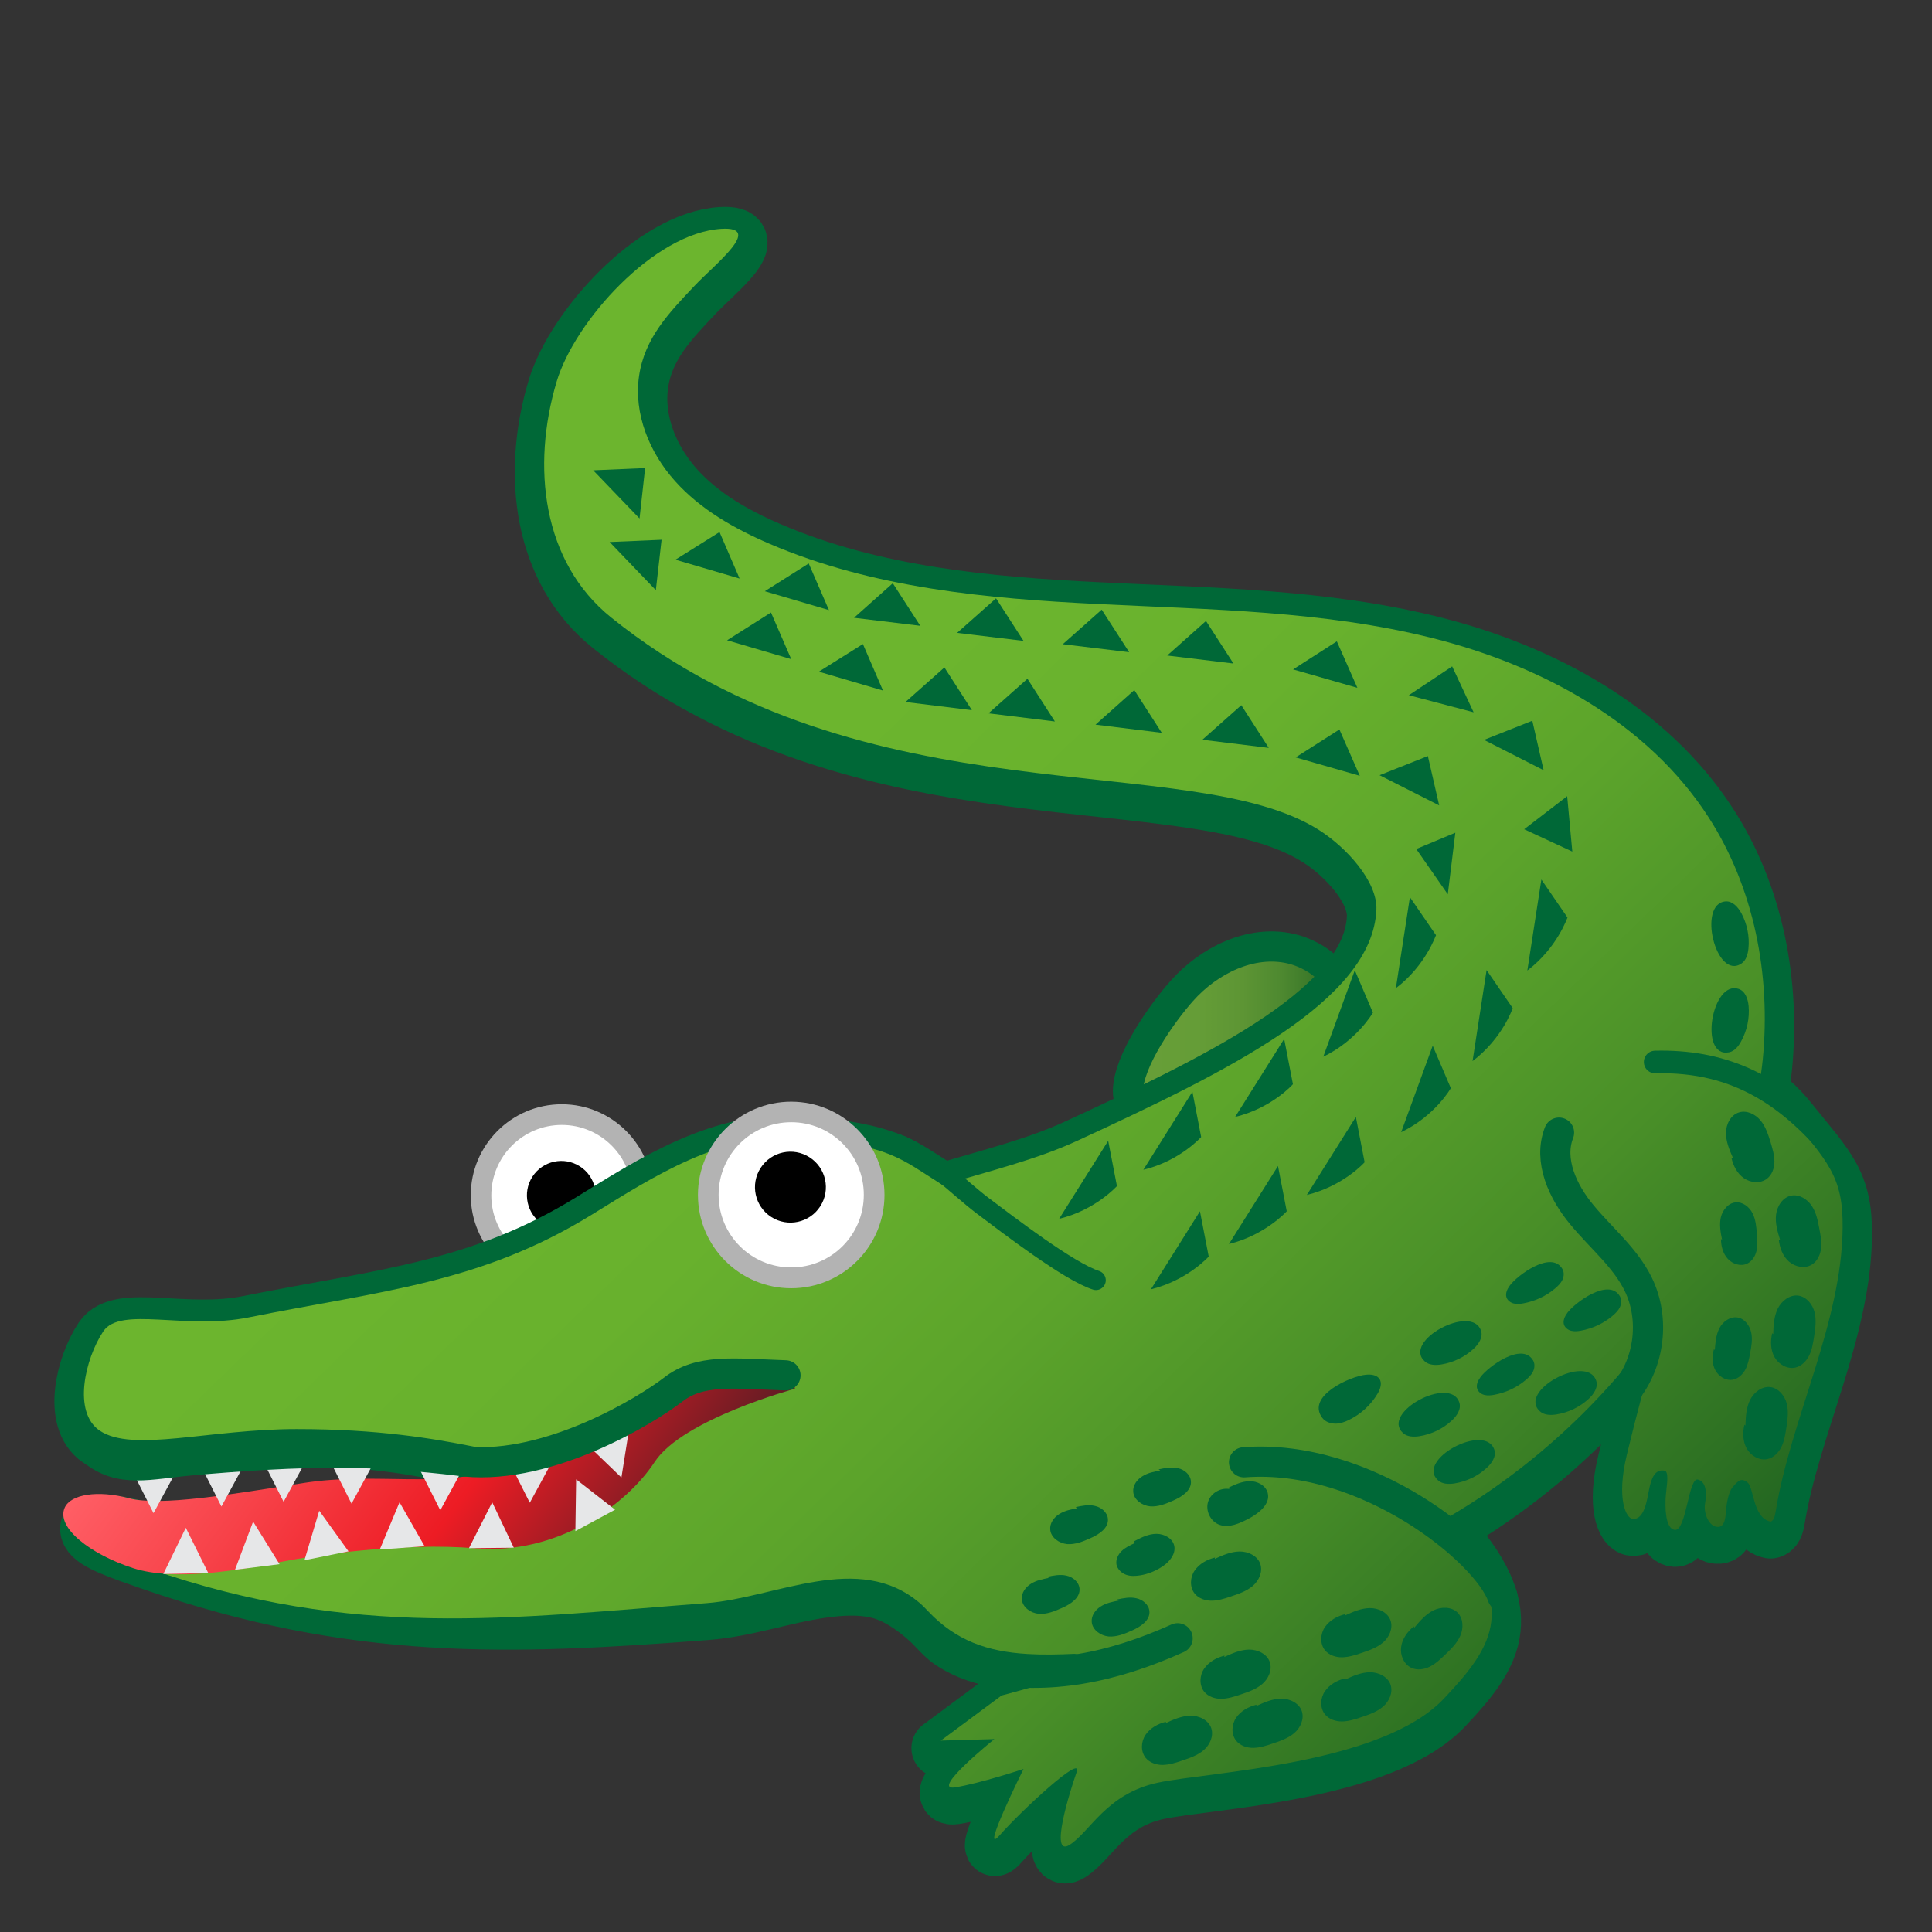 <svg width="128" height="128" style="enable-background:new 0 0 128 128;" xmlns="http://www.w3.org/2000/svg" xmlns:xlink="http://www.w3.org/1999/xlink">
  <rect width="100%" height="100%" fill="#333333" stroke="none"/>
  <g id="Layer_1">
    <g>
      <g>
        <circle cx="37.22" cy="79.19" r="5.35" style="fill:#FFFFFF;"/>
        <path d="M37.22,74.53c2.58,0,4.67,2.09,4.67,4.67s-2.09,4.67-4.67,4.67s-4.67-2.09-4.67-4.67 S34.64,74.53,37.22,74.53 M37.22,73.16c-3.33,0-6.03,2.71-6.03,6.03s2.71,6.03,6.03,6.03s6.03-2.71,6.03-6.03 S40.55,73.16,37.22,73.16L37.22,73.16z" style="fill:#B3B3B3;"/>
      </g>
      <ellipse cx="37.22" cy="79.19" rx="2.28" ry="2.28" transform="matrix(0.542 -0.84 0.84 0.542 -49.504 67.539)"/>
    </g>
    <linearGradient id="SVGID_1_" gradientUnits="userSpaceOnUse" x1="74.727" x2="89.481" y1="68.436" y2="68.436">
      <stop offset="0" style="stop-color:#689F38"/>
      <stop offset="0.311" style="stop-color:#659D37"/>
      <stop offset="0.515" style="stop-color:#5D9534"/>
      <stop offset="0.688" style="stop-color:#4E8930"/>
      <stop offset="0.843" style="stop-color:#397729"/>
      <stop offset="0.986" style="stop-color:#1E6021"/>
      <stop offset="0.998" style="stop-color:#1B5E20"/>
    </linearGradient>
    <path d="M78.29,65.66 c1.8-2.03,4.58-3.41,7.22-2.81c1.56,0.36,2.98,1.44,3.61,2.91s0.43,3.31-0.61,4.53c-0.75,0.87-1.83,1.38-2.88,1.85 c-1.77,0.79-3.58,1.55-5.5,1.86c-1.59,0.26-5.43,0.51-5.4-1.72C74.75,70.27,77.01,67.1,78.29,65.66z" style="fill:url(#SVGID_1_);stroke:#006837;stroke-width:2;stroke-miterlimit:10;"/>
    <path d=" M118.49,74.3c-0.56-0.7-1.21-1.34-1.94-1.85c0.09-0.59,0.18-1.18,0.24-1.78c0.54-5.56-0.57-11.36-3.61-16.05 c-4.03-6.24-11.05-10.03-18.26-11.84c-7.2-1.81-14.71-1.89-22.13-2.26c-7.42-0.36-14.97-1.06-21.8-3.99 c-2.33-1-4.59-2.28-6.28-4.17c-1.69-1.89-2.74-4.46-2.37-6.96c0.37-2.52,2-4.19,3.67-5.96c1.37-1.45,4.6-3.95,1.78-3.78 c-4.46,0.27-9.72,6.13-10.91,10.12c-1.68,5.62-0.96,11.95,3.61,15.63c16.9,13.59,38.35,8.62,46.9,14.09 c1.81,1.15,3.87,3.41,3.79,5.27c-0.26,6.01-9.77,10.67-19.82,15.31c-2.74,1.26-5.76,1.98-8.91,2.94c-2.84-1.78-3.47-2.64-9.36-3.14 c-5.22-0.45-9.88,2.62-13.9,5.1c-7.38,4.55-13.97,5.04-22.72,6.8c-4.21,0.85-8.5-0.77-9.64,0.93c-1.2,1.81-2.04,5.34-0.24,6.57 c2.18,1.48,7.89-0.05,10.4-0.1c15.67-0.33,17.54,3.94,20.54,3.08c-16.41,5.21-13.85,6.23-21.71,4.92c-1.1-0.18-10.75-3.5-9.83-1.67 c0.31,0.62,1.98,1.19,4.08,1.92c13.52,4.68,23.69,4.28,36.76,3.28c2.58-0.2,5.06-1.1,7.62-1.46c1.21-0.17,2.47-0.25,3.67,0.02 c1.29,0.3,2.43,1.1,3.41,1.97c0.5,0.44,0.91,0.99,1.44,1.38c0.39,0.28,0.84,0.51,1.28,0.7c1.21,0.5,2.53,0.69,3.82,0.76 c0.97,0.06,2.07,0.04,3.12-0.01c1,0.17,2.02,0.31,3.07,0.46c-0.14,0.04-0.28,0.09-0.44,0.14c-5.12,1.56-7.46,2.16-7.46,2.16 l-4.03,2.99l3.55-0.1c0,0-4.31,3.47-2.61,3.2c1.69-0.27,4.54-1.22,4.54-1.22s-2.96,5.97-1.57,4.38c1.4-1.59,5.54-5.44,5.09-4.17 c-0.45,1.28-1.83,5.67-0.47,4.82c1.35-0.85,2.44-3.39,5.84-4.12c3.4-0.73,14.79-1.17,18.96-5.57c3.34-3.53,5.08-6.2-0.12-11.78 c5.69-3.25,10.67-7.79,14.43-13.17c-0.04,0.5-0.16,1.02-0.29,1.5c-0.79,3-1.16,4.24-1.89,7.26c-0.73,3-0.04,4.28,0.41,4.29 c0.74,0.01,0.91-1.21,1.05-1.93c0.14-0.72,0.38-1.45,1.09-1.26c0.26,0.23,0.04,1.2,0.01,1.86c-0.05,1.14,0.14,2.02,0.62,2.05 c0.77,0.05,0.9-3.57,1.54-3.33c0.59,0.18,0.55,1.01,0.45,1.61c-0.1,0.6,0.26,1.55,0.88,1.52c0.44-0.02,0.48-0.63,0.51-1.07 c0.04-0.44,0.15-1.22,0.44-1.56c0.36-0.42,0.57-0.65,0.99-0.31c0.43,0.35,0.35,2.34,1.52,2.59c0.25-0.05,0.31-0.48,0.35-0.71 c0.98-6.03,4.37-12.44,4.43-18.75C122.12,78.38,121.05,77.47,118.49,74.3z" style="fill:none;stroke:#006837;stroke-width:3.891;stroke-linecap:round;stroke-linejoin:round;stroke-miterlimit:10;"/>
    <g>
      <linearGradient id="SVGID_3_" gradientUnits="userSpaceOnUse" x1="4.624" x2="102.791" y1="20.828" y2="122.161">
        <stop offset="0.392" style="stop-color:#6CB52E"/>
        <stop offset="0.519" style="stop-color:#68B12D"/>
        <stop offset="0.65" style="stop-color:#5CA42B"/>
        <stop offset="0.785" style="stop-color:#498F28"/>
        <stop offset="0.92" style="stop-color:#2E7223"/>
        <stop offset="0.998" style="stop-color:#1B5E20"/>
      </linearGradient>
      <path d="M118.49,73.8c-0.56-0.7-1.21-1.34-1.94-1.85c0.09-0.59,0.18-1.18,0.24-1.78 c0.54-5.56-0.57-11.36-3.61-16.05c-4.03-6.24-11.05-10.03-18.26-11.84c-7.2-1.81-14.71-1.89-22.13-2.26 c-7.42-0.36-14.97-1.06-21.8-3.99c-2.33-1-4.59-2.28-6.28-4.17s-2.74-4.46-2.37-6.96c0.37-2.52,2-4.19,3.67-5.96 c1.37-1.45,4.6-3.95,1.78-3.78c-4.46,0.27-9.72,6.13-10.91,10.12c-1.68,5.62-0.96,11.95,3.61,15.63 C57.39,54.51,78.84,49.54,87.4,55c1.81,1.15,3.87,3.41,3.79,5.27c-0.26,6.01-9.77,10.67-19.82,15.31 c-2.74,1.26-5.76,1.98-8.91,2.94c-2.84-1.78-3.47-2.64-9.36-3.14c-5.22-0.45-9.88,2.62-13.9,5.1c-7.38,4.55-13.97,5.04-22.72,6.8 c-4.21,0.85-8.5-0.77-9.64,0.93c-1.2,1.81-2.04,5.34-0.24,6.57c2.18,1.48,7.23-0.1,13.06-0.1c10.83,0,14.5,2.52,17.5,1.67 c-16.41,5.21-21.84,4.56-29.7,3.25c-1.1-0.18-2.48,0.31-2.05,1.34c0.27,0.64,2.4,2.29,4.51,3.01c13.52,4.68,23.85,3.26,36.92,2.26 c4.54-0.35,10.06-3.46,14.1,0c0.2,0.17,0.38,0.36,0.56,0.55c1.84,1.94,3.91,2.66,6.57,2.82c0.97,0.06,2.07,0.04,3.12-0.01 c1,0.17,2.02,0.31,3.07,0.46c-0.14,0.04-0.28,0.09-0.44,0.14c-5.12,1.56-7.46,2.16-7.46,2.16l-4.03,2.99l3.55-0.1 c0,0-4.31,3.47-2.61,3.2c1.69-0.27,4.54-1.22,4.54-1.22s-2.96,5.97-1.57,4.38c1.4-1.59,5.54-5.44,5.09-4.17 c-0.45,1.28-1.83,5.67-0.47,4.82c1.35-0.85,2.44-3.39,5.84-4.12c3.4-0.73,14.79-1.17,18.96-5.57c3.34-3.53,5.08-6.2-0.12-11.78 c5.69-3.25,10.67-7.79,14.43-13.17c-0.04,0.5-0.16,1.02-0.29,1.5c-0.79,3-1.16,4.24-1.89,7.26c-0.73,3-0.04,4.28,0.41,4.29 c0.74,0.01,0.91-1.21,1.05-1.93c0.14-0.72,0.38-1.45,1.09-1.26c0.26,0.23,0.04,1.2,0.01,1.86c-0.05,1.14,0.14,2.02,0.62,2.05 c0.77,0.05,0.9-3.57,1.54-3.33c0.59,0.18,0.55,1.01,0.45,1.61c-0.1,0.6,0.26,1.55,0.88,1.52c0.44-0.02,0.48-0.63,0.51-1.07 c0.04-0.44,0.15-1.22,0.44-1.56c0.36-0.42,0.57-0.65,0.99-0.31c0.43,0.35,0.35,2.34,1.52,2.59c0.25-0.05,0.31-0.48,0.35-0.71 c0.98-6.03,4.37-12.44,4.43-18.75C122.12,77.88,121.05,76.97,118.49,73.8z" style="fill:url(#SVGID_3_);"/>
    </g>
    <linearGradient id="SVGID_4_" gradientUnits="userSpaceOnUse" x1="14.543" x2="41.845" y1="86.109" y2="106.494">
      <stop offset="0" style="stop-color:#FF5E65"/>
      <stop offset="0.281" style="stop-color:#F74249"/>
      <stop offset="0.608" style="stop-color:#ED1C24"/>
      <stop offset="0.989" style="stop-color:#631C24"/>
    </linearGradient>
    <path d="M4.29,99.88c0.4-0.88,2.18-1.17,4.25-0.62s6.69-0.24,11.58-1.01 c4.89-0.76,9.04,0.43,13.12-1.01c4.09-1.44,11.08-5.88,15.17-6.23c4.38-0.38,4.25,1,4.25,1s-7.43,2.01-9.29,4.85 c-1.86,2.84-6.43,6.17-11.84,5.72c-4.93-0.41-10.65,0.45-13.1,0.93s-6.83,1.29-9.62,0.38C6.02,102.99,3.69,101.21,4.29,99.88z" style="fill:url(#SVGID_4_);"/>
    <path d=" M82.42,96.88c8.12-0.62,16.12,5.94,17.12,8.88" style="fill:none;stroke:#006837;stroke-width:2;stroke-linecap:round;stroke-linejoin:round;stroke-miterlimit:10;"/>
    <g>
      <polygon points="10.17,100.25 8.65,97.23 11.81,97.23 " style="fill:#E6E7E8;"/>
      <polygon points="14.67,99.81 13.15,96.79 16.31,96.79 " style="fill:#E6E7E8;"/>
      <polygon points="18.79,99.5 17.27,96.48 20.43,96.48 " style="fill:#E6E7E8;"/>
      <polygon points="23.29,99.62 21.77,96.6 24.93,96.6 " style="fill:#E6E7E8;"/>
      <polygon points="29.17,100.06 27.65,97.04 30.81,97.04 " style="fill:#E6E7E8;"/>
      <polygon points="35.1,99.56 33.58,96.54 36.74,96.54 " style="fill:#E6E7E8;"/>
      <polygon points="41.17,97.89 38.73,95.54 41.71,94.49 " style="fill:#E6E7E8;"/>
    </g>
    <path d=" M52.04,91.12c-3.5-0.12-5.66-0.44-7.46,0.96c-1.72,1.33-8.15,5.28-13.75,4.75c0,0-3.85-0.52-7.6-0.58s-7.75,0.25-10.56,0.5 C9.85,97,7.98,97.62,6.1,96.06" style="fill:none;stroke:#006837;stroke-width:2;stroke-linecap:round;stroke-linejoin:round;stroke-miterlimit:10;"/>
    <path d=" M65.01,110.48c4.45,0.9,8.74-0.02,13.01-1.94" style="fill:none;stroke:#006837;stroke-width:2;stroke-linecap:round;stroke-linejoin:round;stroke-miterlimit:10;"/>
    <path d=" M107.7,92.22c1.6-1.95,1.95-4.86,0.84-7.13c-0.87-1.78-2.47-3.07-3.73-4.6c-1.27-1.52-2.24-3.61-1.52-5.45" style="fill:none;stroke:#006837;stroke-width:2;stroke-linecap:round;stroke-linejoin:round;stroke-miterlimit:10;"/>
    <path d=" M109.66,70.36c4.25-0.1,7.81,1.32,11.25,5.18" style="fill:none;stroke:#006837;stroke-width:1.5;stroke-linecap:round;stroke-linejoin:round;stroke-miterlimit:10;"/>
    <path d=" M59.17,75.69c2.05,0.59,4.28,2.95,5.97,4.22c1.7,1.28,5.69,4.34,7.47,4.91" style="fill:none;stroke:#006837;stroke-width:1.3;stroke-linecap:round;stroke-linejoin:round;stroke-miterlimit:10;"/>
    <g>
      <path d="M87.6,93.93c0.19,0.26,0.52,0.38,0.84,0.39s0.63-0.1,0.92-0.24c0.79-0.38,1.47-1,1.91-1.75 c0.18-0.3,0.32-0.71,0.11-0.99c-0.19-0.26-0.57-0.29-0.89-0.26C89.5,91.17,86.52,92.48,87.6,93.93z" style="fill:#006837;"/>
      <path d="M94.4,90.2c0.28,0.25,0.71,0.26,1.09,0.2c0.8-0.13,1.55-0.49,2.14-1.04 c0.34-0.31,0.64-0.77,0.49-1.2C97.52,86.36,92.88,88.85,94.4,90.2z" style="fill:#006837;"/>
      <path d="M114.54,69.72c0.38-0.07,0.64-0.4,0.82-0.74c0.39-0.71,0.56-1.53,0.49-2.33 c-0.04-0.46-0.22-0.98-0.65-1.13C113.41,64.9,112.54,70.09,114.54,69.72z" style="fill:#006837;"/>
      <path d="M115.37,63.84c0.32-0.21,0.43-0.62,0.47-1c0.08-0.8-0.09-1.63-0.47-2.34 c-0.22-0.4-0.58-0.81-1.04-0.78C112.44,59.85,113.68,64.96,115.37,63.84z" style="fill:#006837;"/>
      <path d="M92.96,94.95c0.28,0.25,0.71,0.26,1.09,0.2c0.8-0.13,1.55-0.49,2.14-1.04 c0.34-0.31,0.64-0.77,0.49-1.2C96.08,91.11,91.45,93.6,92.96,94.95z" style="fill:#006837;"/>
      <path d="M95.28,98.08c0.28,0.25,0.71,0.26,1.09,0.2c0.8-0.13,1.55-0.49,2.14-1.04 c0.34-0.31,0.64-0.77,0.49-1.2C98.39,94.24,93.76,96.72,95.28,98.08z" style="fill:#006837;"/>
      <path d="M102.03,93.51c0.28,0.25,0.71,0.26,1.09,0.2c0.8-0.13,1.55-0.49,2.14-1.04 c0.34-0.31,0.64-0.77,0.49-1.2C105.14,89.67,100.51,92.16,102.03,93.51z" style="fill:#006837;"/>
      <path d="M100.03,85.17c-0.17,0.23-0.31,0.52-0.22,0.79c0.07,0.2,0.27,0.35,0.48,0.4 c0.21,0.05,0.43,0.03,0.64-0.01c0.77-0.14,1.5-0.48,2.09-0.98c0.19-0.16,0.38-0.34,0.49-0.57c0.11-0.23,0.13-0.51,0-0.73 C102.77,82.81,100.51,84.51,100.03,85.17z" style="fill:#006837;"/>
      <path d="M98.09,91.23c-0.17,0.23-0.31,0.52-0.22,0.79c0.07,0.2,0.27,0.35,0.48,0.4 c0.21,0.05,0.43,0.03,0.64-0.01c0.77-0.14,1.5-0.48,2.09-0.98c0.19-0.16,0.38-0.34,0.49-0.57c0.11-0.23,0.13-0.51,0-0.73 C100.83,88.88,98.57,90.57,98.09,91.23z" style="fill:#006837;"/>
      <path d="M103.84,86.98c-0.17,0.23-0.31,0.52-0.22,0.79c0.07,0.2,0.27,0.35,0.48,0.4 c0.21,0.05,0.43,0.03,0.64-0.01c0.77-0.14,1.5-0.48,2.09-0.98c0.19-0.16,0.38-0.34,0.49-0.57c0.11-0.23,0.13-0.51,0-0.73 C106.58,84.63,104.32,86.32,103.84,86.98z" style="fill:#006837;"/>
      <path d="M81.54,98.67c-0.61-0.16-1.31,0.22-1.5,0.82s0.16,1.32,0.75,1.53c0.64,0.23,1.33-0.09,1.93-0.4 c0.68-0.36,1.46-0.97,1.27-1.71c-0.13-0.5-0.69-0.79-1.2-0.78c-0.52,0.01-1,0.24-1.46,0.46" style="fill:#006837;"/>
      <path d="M69.49,104.54c-0.41,0.08-0.83,0.16-1.19,0.39c-0.36,0.22-0.64,0.61-0.6,1.03 c0.04,0.53,0.59,0.91,1.12,0.96c0.53,0.04,1.05-0.17,1.54-0.39c0.57-0.25,1.22-0.67,1.16-1.29c-0.04-0.43-0.44-0.76-0.86-0.85 c-0.42-0.1-0.86-0.01-1.28,0.08" style="fill:#006837;"/>
      <path d="M71.37,99.92c-0.41,0.08-0.83,0.16-1.19,0.39c-0.36,0.22-0.64,0.61-0.6,1.03 c0.04,0.53,0.59,0.91,1.12,0.96c0.53,0.04,1.05-0.17,1.54-0.39c0.57-0.25,1.22-0.67,1.16-1.29c-0.04-0.43-0.44-0.76-0.86-0.85 c-0.42-0.1-0.86-0.01-1.28,0.08" style="fill:#006837;"/>
      <path d="M74.12,106.04c-0.41,0.08-0.83,0.16-1.19,0.39c-0.36,0.22-0.64,0.61-0.6,1.03 c0.04,0.53,0.59,0.91,1.12,0.96c0.53,0.04,1.05-0.17,1.54-0.39c0.57-0.25,1.22-0.67,1.16-1.29c-0.04-0.43-0.44-0.76-0.86-0.85 c-0.42-0.1-0.86-0.01-1.28,0.08" style="fill:#006837;"/>
      <path d="M76.87,97.42c-0.41,0.08-0.83,0.16-1.19,0.39c-0.36,0.22-0.64,0.61-0.6,1.03 c0.04,0.53,0.59,0.91,1.12,0.96c0.53,0.04,1.05-0.17,1.54-0.39c0.57-0.25,1.22-0.67,1.16-1.29c-0.04-0.43-0.44-0.76-0.86-0.85 c-0.42-0.1-0.86-0.01-1.28,0.08" style="fill:#006837;"/>
      <path d="M75.17,102.24c-0.31,0.14-0.62,0.29-0.86,0.52s-0.4,0.58-0.34,0.9c0.07,0.31,0.33,0.56,0.63,0.67 c0.3,0.11,0.63,0.09,0.95,0.04c0.54-0.09,1.06-0.31,1.51-0.62c0.44-0.3,0.84-0.8,0.74-1.32c-0.1-0.51-0.66-0.81-1.18-0.81 c-0.52,0-1,0.24-1.46,0.48" style="fill:#006837;"/>
      <path d="M80.5,103.19c-0.53,0.13-1.04,0.41-1.35,0.86s-0.34,1.1,0,1.53c0.27,0.33,0.72,0.48,1.15,0.47 c0.43-0.01,0.84-0.14,1.25-0.28c0.51-0.17,1.04-0.35,1.45-0.7c0.41-0.35,0.67-0.93,0.5-1.45c-0.18-0.54-0.81-0.84-1.38-0.83 c-0.58,0.01-1.12,0.25-1.64,0.49" style="fill:#006837;"/>
      <path d="M81.13,109.69c-0.53,0.13-1.04,0.41-1.35,0.86s-0.34,1.1,0,1.53c0.27,0.33,0.72,0.48,1.15,0.47 c0.43-0.01,0.84-0.14,1.25-0.28c0.51-0.17,1.04-0.35,1.45-0.7c0.41-0.35,0.67-0.93,0.5-1.45c-0.18-0.54-0.81-0.84-1.38-0.83 c-0.58,0.01-1.12,0.25-1.64,0.49" style="fill:#006837;"/>
      <path d="M89.13,106.94c-0.53,0.13-1.04,0.41-1.35,0.86s-0.34,1.1,0,1.53c0.27,0.33,0.72,0.48,1.15,0.47 c0.43-0.01,0.84-0.14,1.25-0.28c0.51-0.17,1.04-0.35,1.45-0.7c0.41-0.35,0.67-0.93,0.5-1.45c-0.18-0.54-0.81-0.84-1.38-0.83 c-0.58,0.01-1.12,0.25-1.64,0.49" style="fill:#006837;"/>
      <path d="M77.25,114.07c-0.53,0.13-1.04,0.41-1.35,0.86s-0.34,1.1,0,1.53c0.27,0.33,0.72,0.48,1.15,0.47 c0.43-0.01,0.84-0.14,1.25-0.28c0.51-0.17,1.04-0.35,1.45-0.7c0.41-0.35,0.67-0.93,0.5-1.45c-0.18-0.54-0.81-0.84-1.38-0.83 c-0.58,0.01-1.12,0.25-1.64,0.49" style="fill:#006837;"/>
      <path d="M83.25,112.94c-0.53,0.13-1.04,0.41-1.35,0.86s-0.34,1.1,0,1.53c0.27,0.33,0.72,0.48,1.15,0.47 c0.43-0.01,0.84-0.14,1.25-0.28c0.51-0.17,1.04-0.35,1.45-0.7c0.41-0.35,0.67-0.93,0.5-1.45c-0.18-0.54-0.81-0.84-1.38-0.83 c-0.58,0.01-1.12,0.25-1.64,0.49" style="fill:#006837;"/>
      <path d="M89.13,111.19c-0.53,0.13-1.04,0.41-1.35,0.86s-0.34,1.1,0,1.53c0.27,0.33,0.72,0.48,1.15,0.47 c0.43-0.01,0.84-0.14,1.25-0.28c0.51-0.17,1.04-0.35,1.45-0.7c0.41-0.35,0.67-0.93,0.5-1.45c-0.18-0.54-0.81-0.84-1.38-0.83 c-0.58,0.01-1.12,0.25-1.64,0.49" style="fill:#006837;"/>
      <path d="M93.67,107.75c-0.42,0.35-0.77,0.82-0.84,1.36c-0.08,0.54,0.17,1.14,0.66,1.38 c0.39,0.19,0.86,0.12,1.24-0.07c0.38-0.19,0.7-0.49,1.01-0.79c0.39-0.37,0.79-0.76,1.01-1.26s0.2-1.13-0.17-1.52 c-0.4-0.41-1.09-0.41-1.61-0.16c-0.52,0.26-0.9,0.71-1.27,1.15" style="fill:#006837;"/>
      <path d="M115.57,94.39c-0.12,0.53-0.11,1.11,0.16,1.59c0.27,0.47,0.83,0.8,1.36,0.69 c0.42-0.09,0.75-0.43,0.94-0.82s0.25-0.82,0.32-1.24c0.08-0.53,0.16-1.09,0.03-1.61c-0.13-0.52-0.53-1.02-1.07-1.1 c-0.57-0.08-1.11,0.34-1.37,0.86c-0.25,0.52-0.28,1.11-0.3,1.69" style="fill:#006837;"/>
      <path d="M114.02,82.09c0,0.47,0.13,0.96,0.45,1.31s0.86,0.52,1.28,0.32c0.34-0.16,0.55-0.51,0.63-0.87 c0.08-0.36,0.05-0.74,0.02-1.11c-0.04-0.47-0.08-0.95-0.29-1.36c-0.21-0.42-0.65-0.76-1.11-0.72c-0.5,0.04-0.87,0.5-0.99,0.99 c-0.11,0.49-0.02,0.99,0.08,1.48" style="fill:#006837;"/>
      <path d="M113.55,89.39c-0.12,0.46-0.13,0.96,0.09,1.38c0.22,0.42,0.69,0.72,1.16,0.64 c0.37-0.07,0.66-0.35,0.84-0.68c0.17-0.33,0.24-0.7,0.31-1.07c0.09-0.46,0.17-0.94,0.07-1.39s-0.43-0.9-0.89-0.98 c-0.49-0.09-0.98,0.26-1.21,0.7c-0.23,0.44-0.27,0.95-0.31,1.45" style="fill:#006837;"/>
      <path d="M117.41,88.33c-0.12,0.53-0.11,1.11,0.16,1.59c0.27,0.47,0.83,0.8,1.36,0.69 c0.42-0.09,0.75-0.43,0.94-0.82s0.25-0.82,0.32-1.24c0.08-0.53,0.16-1.09,0.03-1.61s-0.53-1.02-1.07-1.1 c-0.57-0.08-1.11,0.34-1.37,0.86c-0.25,0.52-0.28,1.11-0.3,1.69" style="fill:#006837;"/>
      <path d="M117.85,82.13c0.06,0.54,0.26,1.09,0.67,1.45c0.41,0.36,1.05,0.49,1.51,0.21 c0.37-0.22,0.57-0.65,0.62-1.08c0.05-0.43-0.03-0.86-0.11-1.28c-0.1-0.53-0.2-1.08-0.5-1.53s-0.83-0.79-1.36-0.69 c-0.56,0.11-0.94,0.68-1.01,1.26c-0.07,0.57,0.1,1.14,0.27,1.69" style="fill:#006837;"/>
      <path d="M114.71,76.7c0.12,0.53,0.38,1.05,0.83,1.36c0.45,0.31,1.09,0.37,1.53,0.03 c0.34-0.26,0.49-0.71,0.49-1.14c0-0.43-0.13-0.85-0.25-1.26c-0.16-0.52-0.33-1.05-0.67-1.46c-0.35-0.42-0.92-0.69-1.43-0.53 c-0.55,0.17-0.86,0.79-0.86,1.36c0,0.58,0.23,1.12,0.46,1.65" style="fill:#006837;"/>
    </g>
    <path d="M76.25,85.42l3.25-5.17l0.58,3C80.08,83.25,78.67,84.83,76.25,85.42z" style="fill:#006837;"/>
    <path d="M81.42,82.42l3.25-5.17l0.58,3C85.25,80.25,83.83,81.83,81.42,82.42z" style="fill:#006837;"/>
    <path d="M86.58,79.17L89.83,74l0.58,3C90.42,77,89,78.58,86.58,79.17z" style="fill:#006837;"/>
    <path d="M92.83,75.01l2.09-5.73l1.2,2.81C96.13,72.09,95.08,73.93,92.83,75.01z" style="fill:#006837;"/>
    <path d="M97.56,70.3l0.93-6.03l1.73,2.52C100.22,66.79,99.55,68.8,97.56,70.3z" style="fill:#006837;"/>
    <path d="M70.17,80.75l3.25-5.17l0.58,3C74,78.58,72.58,80.17,70.17,80.75z" style="fill:#006837;"/>
    <path d="M75.75,77.5L79,72.33l0.58,3C79.58,75.33,78.17,76.92,75.75,77.5z" style="fill:#006837;"/>
    <path d="M81.83,74l3.25-5.17l0.58,3C85.67,71.83,84.25,73.42,81.83,74z" style="fill:#006837;"/>
    <path d="M87.67,70.01l2.09-5.73l1.2,2.81C90.96,67.09,89.91,68.93,87.67,70.01z" style="fill:#006837;"/>
    <path d="M92.48,65.47l0.93-6.03l1.73,2.52C95.13,61.95,94.46,63.97,92.48,65.47z" style="fill:#006837;"/>
    <path d="M101.19,64.3l0.93-6.03l1.73,2.52C103.84,60.79,103.17,62.8,101.19,64.3z" style="fill:#006837;"/>
    <polygon points="50.67,39.17 53.58,37.33 54.92,40.42 " style="fill:#006837;"/>
    <polygon points="44.75,37.08 47.67,35.25 49,38.33 " style="fill:#006837;"/>
    <polygon points="39.3,31.16 42.74,31.01 42.37,34.35 " style="fill:#006837;"/>
    <polygon points="56.58,40.93 59.15,38.64 60.97,41.46 " style="fill:#006837;"/>
    <polygon points="63.41,41.93 65.99,39.64 67.81,42.46 " style="fill:#006837;"/>
    <polygon points="70.41,42.68 72.99,40.39 74.81,43.21 " style="fill:#006837;"/>
    <polygon points="77.33,43.43 79.9,41.14 81.72,43.96 " style="fill:#006837;"/>
    <polygon points="85.67,44.35 88.57,42.49 89.93,45.57 " style="fill:#006837;"/>
    <polygon points="93.34,46.06 96.21,44.15 97.63,47.19 " style="fill:#006837;"/>
    <polygon points="98.32,49.02 101.52,47.75 102.27,51.03 " style="fill:#006837;"/>
    <polygon points="100.98,54.94 103.83,52.75 104.17,56.42 " style="fill:#006837;"/>
    <polygon points="54.25,44.5 57.17,42.67 58.5,45.75 " style="fill:#006837;"/>
    <polygon points="48.17,42.42 51.08,40.58 52.42,43.67 " style="fill:#006837;"/>
    <polygon points="40.39,35.91 43.83,35.76 43.45,39.1 " style="fill:#006837;"/>
    <polygon points="59.99,46.51 62.57,44.22 64.39,47.05 " style="fill:#006837;"/>
    <polygon points="65.49,47.26 68.07,44.97 69.89,47.8 " style="fill:#006837;"/>
    <polygon points="72.58,48.01 75.15,45.72 76.97,48.55 " style="fill:#006837;"/>
    <polygon points="79.66,49.01 82.24,46.72 84.06,49.55 " style="fill:#006837;"/>
    <polygon points="85.84,50.18 88.74,48.33 90.09,51.4 " style="fill:#006837;"/>
    <polygon points="91.4,51.36 94.6,50.09 95.35,53.36 " style="fill:#006837;"/>
    <polygon points="93.83,56.25 96.42,55.17 95.92,59.25 " style="fill:#006837;"/>
    <g>
      <polygon points="38.17,98.01 40.75,100.02 38.12,101.44 " style="fill:#E6E7E8;"/>
      <polygon points="32.61,99.53 34.04,102.54 31.07,102.57 " style="fill:#E6E7E8;"/>
      <polygon points="26.47,99.53 28.13,102.44 25.16,102.66 " style="fill:#E6E7E8;"/>
      <polygon points="21.15,100.09 23.09,102.78 20.17,103.37 " style="fill:#E6E7E8;"/>
      <polygon points="16.77,100.81 18.52,103.63 15.57,104 " style="fill:#E6E7E8;"/>
      <polygon points="12.31,101.22 13.8,104.22 10.82,104.28 " style="fill:#E6E7E8;"/>
    </g>
    <g>
      <g>
        <circle cx="52.42" cy="79.17" r="5.5" style="fill:#FFFFFF;"/>
        <path d="M52.42,74.35c2.66,0,4.81,2.15,4.81,4.81s-2.15,4.81-4.81,4.81s-4.81-2.15-4.81-4.81 S49.76,74.35,52.42,74.35 M52.42,72.99c-3.41,0-6.18,2.77-6.18,6.18c0,3.41,2.77,6.18,6.18,6.18s6.18-2.77,6.18-6.18 C58.6,75.76,55.82,72.99,52.42,72.99L52.42,72.99z" style="fill:#B3B3B3;"/>
      </g>
      <ellipse cx="52.4" cy="78.65" rx="2.35" ry="2.35" transform="matrix(0.542 -0.84 0.84 0.542 -42.099 80.04)"/>
    </g>
  </g>
  <g id="Layer_2" style="display:none;">
    <g style="display:inline;">
      <g style="opacity:0.6;">
        <circle cx="64" cy="64" r="28" style="opacity:0.61;fill:none;stroke:#000000;stroke-width:0.263;stroke-miterlimit:10;"/>
        <line style="opacity:0.61;fill:none;stroke:#000000;stroke-width:0.25;stroke-miterlimit:10;" x1="84" x2="84" y1="0" y2="128"/>
        <line style="opacity:0.61;fill:none;stroke:#000000;stroke-width:0.25;stroke-miterlimit:10;" x1="44" x2="44" y1="0" y2="128"/>
        <line style="opacity:0.61;fill:none;stroke:#000000;stroke-width:0.25;stroke-miterlimit:10;" x1="64" x2="64" y1="0" y2="128"/>
        <line style="opacity:0.61;fill:none;stroke:#000000;stroke-width:0.25;stroke-miterlimit:10;" x1="128" x2="0" y1="64" y2="64"/>
        <line style="opacity:0.61;fill:none;stroke:#000000;stroke-width:0.25;stroke-miterlimit:10;" x1="128" x2="0" y1="44" y2="44"/>
        <line style="opacity:0.61;fill:none;stroke:#000000;stroke-width:0.25;stroke-miterlimit:10;" x1="128" x2="0" y1="83.75" y2="83.75"/>
        <line style="opacity:0.61;fill:none;stroke:#000000;stroke-width:0.25;stroke-miterlimit:10;" x1="128" x2="0" y1="128" y2="0"/>
        <line style="opacity:0.61;fill:none;stroke:#000000;stroke-width:0.25;stroke-miterlimit:10;" x1="0" x2="128" y1="128" y2="0"/>
        <g style="opacity:0.61;">
          <path d="M64,4.26c32.94,0,59.74,26.8,59.74,59.74S96.94,123.74,64,123.74S4.26,96.94,4.26,64S31.06,4.26,64,4.26 M64,4 C30.86,4,4,30.86,4,64s26.86,60,60,60s60-26.86,60-60S97.14,4,64,4L64,4z"/>
        </g>
        <path d="M107.97,115.97H20.03 c-4.42,0-8.03-3.61-8.03-8.03V20.03c0-4.42,3.61-8.03,8.03-8.03h87.94c4.42,0,8.03,3.61,8.03,8.03v87.91 C116,112.36,112.39,115.97,107.97,115.97z" style="opacity:0.61;fill:none;stroke:#000000;stroke-width:0.258;stroke-miterlimit:10;"/>
        <path d="M100,124H28c-4.4,0-8-3.6-8-8 V12c0-4.4,3.6-8,8-8h72c4.4,0,8,3.6,8,8v104C108,120.4,104.4,124,100,124z" style="opacity:0.61;fill:none;stroke:#000000;stroke-width:0.263;stroke-miterlimit:10;"/>
        <path d="M113.77,108H14.23 C8.6,108,4,103.4,4,97.77V30.28c0-5.63,4.6-10.23,10.23-10.23h99.54c5.63,0,10.23,4.6,10.23,10.23v67.48 C124,103.4,119.4,108,113.77,108z" style="opacity:0.61;fill:none;stroke:#000000;stroke-width:0.263;stroke-miterlimit:10;"/>
      </g>
      <g>
        <g style="opacity:0.2;">
          <defs>
            <rect id="SVGID_2_" height="128" style="opacity:0.2;" width="128" x="0" y="0"/>
          </defs>
          <clipPath id="SVGID_5_">
            <use style="overflow:visible;" xlink:href="#SVGID_2_"/>
          </clipPath>
          <g style="clip-path:url(#SVGID_5_);">
            <g>
              <line style="fill:none;stroke:#000000;stroke-width:0.25;stroke-miterlimit:10;" x1="-28" x2="-28" y1="160" y2="-32"/>
              <line style="fill:none;stroke:#000000;stroke-width:0.25;stroke-miterlimit:10;" x1="-24" x2="-24" y1="160" y2="-32"/>
              <line style="fill:none;stroke:#000000;stroke-width:0.25;stroke-miterlimit:10;" x1="-20" x2="-20" y1="160" y2="-32"/>
              <line style="fill:none;stroke:#000000;stroke-width:0.25;stroke-miterlimit:10;" x1="-16" x2="-16" y1="160" y2="-32"/>
              <line style="fill:none;stroke:#000000;stroke-width:0.25;stroke-miterlimit:10;" x1="-12" x2="-12" y1="160" y2="-32"/>
              <line style="fill:none;stroke:#000000;stroke-width:0.25;stroke-miterlimit:10;" x1="-8" x2="-8" y1="160" y2="-32"/>
              <line style="fill:none;stroke:#000000;stroke-width:0.25;stroke-miterlimit:10;" x1="-4" x2="-4" y1="160" y2="-32"/>
              <line style="fill:none;stroke:#000000;stroke-width:0.25;stroke-miterlimit:10;" x1="0" x2="0" y1="160" y2="-32"/>
              <line style="fill:none;stroke:#000000;stroke-width:0.25;stroke-miterlimit:10;" x1="4" x2="4" y1="160" y2="-32"/>
              <line style="fill:none;stroke:#000000;stroke-width:0.25;stroke-miterlimit:10;" x1="8" x2="8" y1="160" y2="-32"/>
              <line style="fill:none;stroke:#000000;stroke-width:0.25;stroke-miterlimit:10;" x1="12" x2="12" y1="160" y2="-32"/>
              <line style="fill:none;stroke:#000000;stroke-width:0.25;stroke-miterlimit:10;" x1="16" x2="16" y1="160" y2="-32"/>
              <line style="fill:none;stroke:#000000;stroke-width:0.25;stroke-miterlimit:10;" x1="20" x2="20" y1="160" y2="-32"/>
              <line style="fill:none;stroke:#000000;stroke-width:0.25;stroke-miterlimit:10;" x1="24" x2="24" y1="160" y2="-32"/>
              <line style="fill:none;stroke:#000000;stroke-width:0.25;stroke-miterlimit:10;" x1="28" x2="28" y1="160" y2="-32"/>
              <line style="fill:none;stroke:#000000;stroke-width:0.25;stroke-miterlimit:10;" x1="32" x2="32" y1="160" y2="-32"/>
              <line style="fill:none;stroke:#000000;stroke-width:0.25;stroke-miterlimit:10;" x1="36" x2="36" y1="160" y2="-32"/>
              <line style="fill:none;stroke:#000000;stroke-width:0.25;stroke-miterlimit:10;" x1="40" x2="40" y1="160" y2="-32"/>
              <line style="fill:none;stroke:#000000;stroke-width:0.25;stroke-miterlimit:10;" x1="44" x2="44" y1="160" y2="-32"/>
              <line style="fill:none;stroke:#000000;stroke-width:0.25;stroke-miterlimit:10;" x1="48" x2="48" y1="160" y2="-32"/>
              <line style="fill:none;stroke:#000000;stroke-width:0.25;stroke-miterlimit:10;" x1="52" x2="52" y1="160" y2="-32"/>
              <line style="fill:none;stroke:#000000;stroke-width:0.25;stroke-miterlimit:10;" x1="56" x2="56" y1="160" y2="-32"/>
              <line style="fill:none;stroke:#000000;stroke-width:0.25;stroke-miterlimit:10;" x1="60" x2="60" y1="160" y2="-32"/>
              <line style="fill:none;stroke:#000000;stroke-width:0.25;stroke-miterlimit:10;" x1="64" x2="64" y1="160" y2="-32"/>
              <line style="fill:none;stroke:#000000;stroke-width:0.25;stroke-miterlimit:10;" x1="68" x2="68" y1="160" y2="-32"/>
              <line style="fill:none;stroke:#000000;stroke-width:0.25;stroke-miterlimit:10;" x1="72" x2="72" y1="160" y2="-32"/>
              <line style="fill:none;stroke:#000000;stroke-width:0.25;stroke-miterlimit:10;" x1="76" x2="76" y1="160" y2="-32"/>
              <line style="fill:none;stroke:#000000;stroke-width:0.25;stroke-miterlimit:10;" x1="80" x2="80" y1="160" y2="-32"/>
              <line style="fill:none;stroke:#000000;stroke-width:0.25;stroke-miterlimit:10;" x1="84" x2="84" y1="160" y2="-32"/>
              <line style="fill:none;stroke:#000000;stroke-width:0.25;stroke-miterlimit:10;" x1="88" x2="88" y1="160" y2="-32"/>
              <line style="fill:none;stroke:#000000;stroke-width:0.25;stroke-miterlimit:10;" x1="92" x2="92" y1="160" y2="-32"/>
              <line style="fill:none;stroke:#000000;stroke-width:0.25;stroke-miterlimit:10;" x1="96" x2="96" y1="160" y2="-32"/>
              <line style="fill:none;stroke:#000000;stroke-width:0.25;stroke-miterlimit:10;" x1="100" x2="100" y1="160" y2="-32"/>
              <line style="fill:none;stroke:#000000;stroke-width:0.25;stroke-miterlimit:10;" x1="104" x2="104" y1="160" y2="-32"/>
              <line style="fill:none;stroke:#000000;stroke-width:0.25;stroke-miterlimit:10;" x1="108" x2="108" y1="160" y2="-32"/>
              <line style="fill:none;stroke:#000000;stroke-width:0.25;stroke-miterlimit:10;" x1="112" x2="112" y1="160" y2="-32"/>
              <line style="fill:none;stroke:#000000;stroke-width:0.25;stroke-miterlimit:10;" x1="116" x2="116" y1="160" y2="-32"/>
              <line style="fill:none;stroke:#000000;stroke-width:0.25;stroke-miterlimit:10;" x1="120" x2="120" y1="160" y2="-32"/>
              <line style="fill:none;stroke:#000000;stroke-width:0.25;stroke-miterlimit:10;" x1="124" x2="124" y1="160" y2="-32"/>
              <line style="fill:none;stroke:#000000;stroke-width:0.25;stroke-miterlimit:10;" x1="128" x2="128" y1="160" y2="-32"/>
              <line style="fill:none;stroke:#000000;stroke-width:0.25;stroke-miterlimit:10;" x1="132" x2="132" y1="160" y2="-32"/>
              <line style="fill:none;stroke:#000000;stroke-width:0.25;stroke-miterlimit:10;" x1="136" x2="136" y1="160" y2="-32"/>
              <line style="fill:none;stroke:#000000;stroke-width:0.25;stroke-miterlimit:10;" x1="137" x2="137" y1="166.05" y2="-25.95"/>
              <line style="fill:none;stroke:#000000;stroke-width:0.25;stroke-miterlimit:10;" x1="144" x2="144" y1="160" y2="-32"/>
              <line style="fill:none;stroke:#000000;stroke-width:0.25;stroke-miterlimit:10;" x1="148" x2="148" y1="160" y2="-32"/>
              <line style="fill:none;stroke:#000000;stroke-width:0.25;stroke-miterlimit:10;" x1="152" x2="152" y1="160" y2="-32"/>
              <line style="fill:none;stroke:#000000;stroke-width:0.25;stroke-miterlimit:10;" x1="156" x2="156" y1="160" y2="-32"/>
            </g>
            <g>
              <line style="fill:none;stroke:#000000;stroke-width:0.25;stroke-miterlimit:10;" x1="-32" x2="160" y1="-28" y2="-28"/>
              <line style="fill:none;stroke:#000000;stroke-width:0.25;stroke-miterlimit:10;" x1="-32" x2="160" y1="-24" y2="-24"/>
              <line style="fill:none;stroke:#000000;stroke-width:0.25;stroke-miterlimit:10;" x1="-32" x2="160" y1="-20" y2="-20"/>
              <line style="fill:none;stroke:#000000;stroke-width:0.25;stroke-miterlimit:10;" x1="-32" x2="160" y1="-16" y2="-16"/>
              <line style="fill:none;stroke:#000000;stroke-width:0.25;stroke-miterlimit:10;" x1="-32" x2="160" y1="-12" y2="-12"/>
              <line style="fill:none;stroke:#000000;stroke-width:0.25;stroke-miterlimit:10;" x1="-32" x2="160" y1="-8" y2="-8"/>
              <line style="fill:none;stroke:#000000;stroke-width:0.25;stroke-miterlimit:10;" x1="-32" x2="160" y1="-4" y2="-4"/>
              <line style="fill:none;stroke:#000000;stroke-width:0.25;stroke-miterlimit:10;" x1="-32" x2="160" y1="0" y2="0"/>
              <line style="fill:none;stroke:#000000;stroke-width:0.25;stroke-miterlimit:10;" x1="-32" x2="160" y1="4" y2="4"/>
              <line style="fill:none;stroke:#000000;stroke-width:0.25;stroke-miterlimit:10;" x1="-32" x2="160" y1="8" y2="8"/>
              <line style="fill:none;stroke:#000000;stroke-width:0.25;stroke-miterlimit:10;" x1="-32" x2="160" y1="12" y2="12"/>
              <line style="fill:none;stroke:#000000;stroke-width:0.25;stroke-miterlimit:10;" x1="-32" x2="160" y1="16" y2="16"/>
              <line style="fill:none;stroke:#000000;stroke-width:0.25;stroke-miterlimit:10;" x1="-32" x2="160" y1="20" y2="20"/>
              <line style="fill:none;stroke:#000000;stroke-width:0.25;stroke-miterlimit:10;" x1="-32" x2="160" y1="24" y2="24"/>
              <line style="fill:none;stroke:#000000;stroke-width:0.25;stroke-miterlimit:10;" x1="-32" x2="160" y1="28" y2="28"/>
              <line style="fill:none;stroke:#000000;stroke-width:0.25;stroke-miterlimit:10;" x1="-32" x2="160" y1="32" y2="32"/>
              <line style="fill:none;stroke:#000000;stroke-width:0.25;stroke-miterlimit:10;" x1="-32" x2="160" y1="36" y2="36"/>
              <line style="fill:none;stroke:#000000;stroke-width:0.25;stroke-miterlimit:10;" x1="-32" x2="160" y1="40" y2="40"/>
              <line style="fill:none;stroke:#000000;stroke-width:0.25;stroke-miterlimit:10;" x1="-32" x2="160" y1="44" y2="44"/>
              <line style="fill:none;stroke:#000000;stroke-width:0.25;stroke-miterlimit:10;" x1="-32" x2="160" y1="48" y2="48"/>
              <line style="fill:none;stroke:#000000;stroke-width:0.25;stroke-miterlimit:10;" x1="-32" x2="160" y1="52" y2="52"/>
              <line style="fill:none;stroke:#000000;stroke-width:0.25;stroke-miterlimit:10;" x1="-32" x2="160" y1="56" y2="56"/>
              <line style="fill:none;stroke:#000000;stroke-width:0.25;stroke-miterlimit:10;" x1="-32" x2="160" y1="60" y2="60"/>
              <line style="fill:none;stroke:#000000;stroke-width:0.25;stroke-miterlimit:10;" x1="-32" x2="160" y1="64" y2="64"/>
              <line style="fill:none;stroke:#000000;stroke-width:0.25;stroke-miterlimit:10;" x1="-32" x2="160" y1="68" y2="68"/>
              <line style="fill:none;stroke:#000000;stroke-width:0.25;stroke-miterlimit:10;" x1="-32" x2="160" y1="72" y2="72"/>
              <line style="fill:none;stroke:#000000;stroke-width:0.25;stroke-miterlimit:10;" x1="-32" x2="160" y1="76" y2="76"/>
              <line style="fill:none;stroke:#000000;stroke-width:0.25;stroke-miterlimit:10;" x1="-32" x2="160" y1="80" y2="80"/>
              <line style="fill:none;stroke:#000000;stroke-width:0.25;stroke-miterlimit:10;" x1="-32" x2="160" y1="84" y2="84"/>
              <line style="fill:none;stroke:#000000;stroke-width:0.25;stroke-miterlimit:10;" x1="-32" x2="160" y1="88" y2="88"/>
              <line style="fill:none;stroke:#000000;stroke-width:0.25;stroke-miterlimit:10;" x1="-32" x2="160" y1="92" y2="92"/>
              <line style="fill:none;stroke:#000000;stroke-width:0.25;stroke-miterlimit:10;" x1="-32" x2="160" y1="96" y2="96"/>
              <line style="fill:none;stroke:#000000;stroke-width:0.25;stroke-miterlimit:10;" x1="-32" x2="160" y1="100" y2="100"/>
              <line style="fill:none;stroke:#000000;stroke-width:0.25;stroke-miterlimit:10;" x1="-32" x2="160" y1="104" y2="104"/>
              <line style="fill:none;stroke:#000000;stroke-width:0.25;stroke-miterlimit:10;" x1="-32" x2="160" y1="108" y2="108"/>
              <line style="fill:none;stroke:#000000;stroke-width:0.25;stroke-miterlimit:10;" x1="-32" x2="160" y1="112" y2="112"/>
              <line style="fill:none;stroke:#000000;stroke-width:0.25;stroke-miterlimit:10;" x1="-32" x2="160" y1="116" y2="116"/>
              <line style="fill:none;stroke:#000000;stroke-width:0.25;stroke-miterlimit:10;" x1="-32" x2="160" y1="120" y2="120"/>
              <line style="fill:none;stroke:#000000;stroke-width:0.25;stroke-miterlimit:10;" x1="-32" x2="160" y1="124" y2="124"/>
              <line style="fill:none;stroke:#000000;stroke-width:0.25;stroke-miterlimit:10;" x1="-32" x2="160" y1="128" y2="128"/>
              <line style="fill:none;stroke:#000000;stroke-width:0.25;stroke-miterlimit:10;" x1="-32" x2="160" y1="132" y2="132"/>
              <line style="fill:none;stroke:#000000;stroke-width:0.25;stroke-miterlimit:10;" x1="-32" x2="160" y1="136" y2="136"/>
              <line style="fill:none;stroke:#000000;stroke-width:0.25;stroke-miterlimit:10;" x1="-32" x2="160" y1="140" y2="140"/>
              <line style="fill:none;stroke:#000000;stroke-width:0.25;stroke-miterlimit:10;" x1="-32" x2="160" y1="144" y2="144"/>
              <line style="fill:none;stroke:#000000;stroke-width:0.25;stroke-miterlimit:10;" x1="-32" x2="160" y1="148" y2="148"/>
              <line style="fill:none;stroke:#000000;stroke-width:0.25;stroke-miterlimit:10;" x1="-32" x2="160" y1="152" y2="152"/>
              <line style="fill:none;stroke:#000000;stroke-width:0.25;stroke-miterlimit:10;" x1="-32" x2="160" y1="156" y2="156"/>
            </g>
            <path d="M159.75-31.75v191.5h-191.5v-191.5H159.75 M160-32H-32v192h192V-32L160-32z"/>
          </g>
        </g>
        <g>
          <rect height="128" style="opacity:0.3;fill:#F44336;" width="4" x="0" y="0"/>
          <rect height="128" style="opacity:0.3;fill:#F44336;" width="4" x="124" y="0"/>
          <rect height="120" style="opacity:0.3;fill:#F44336;" transform="matrix(-1.836970e-16 1 -1 -1.836970e-16 66 -62)" width="4" x="62" y="-58"/>
          <rect height="120" style="opacity:0.3;fill:#F44336;" transform="matrix(-1.836970e-16 1 -1 -1.836970e-16 190 62)" width="4" x="62" y="66"/>
        </g>
      </g>
    </g>
  </g>
</svg>